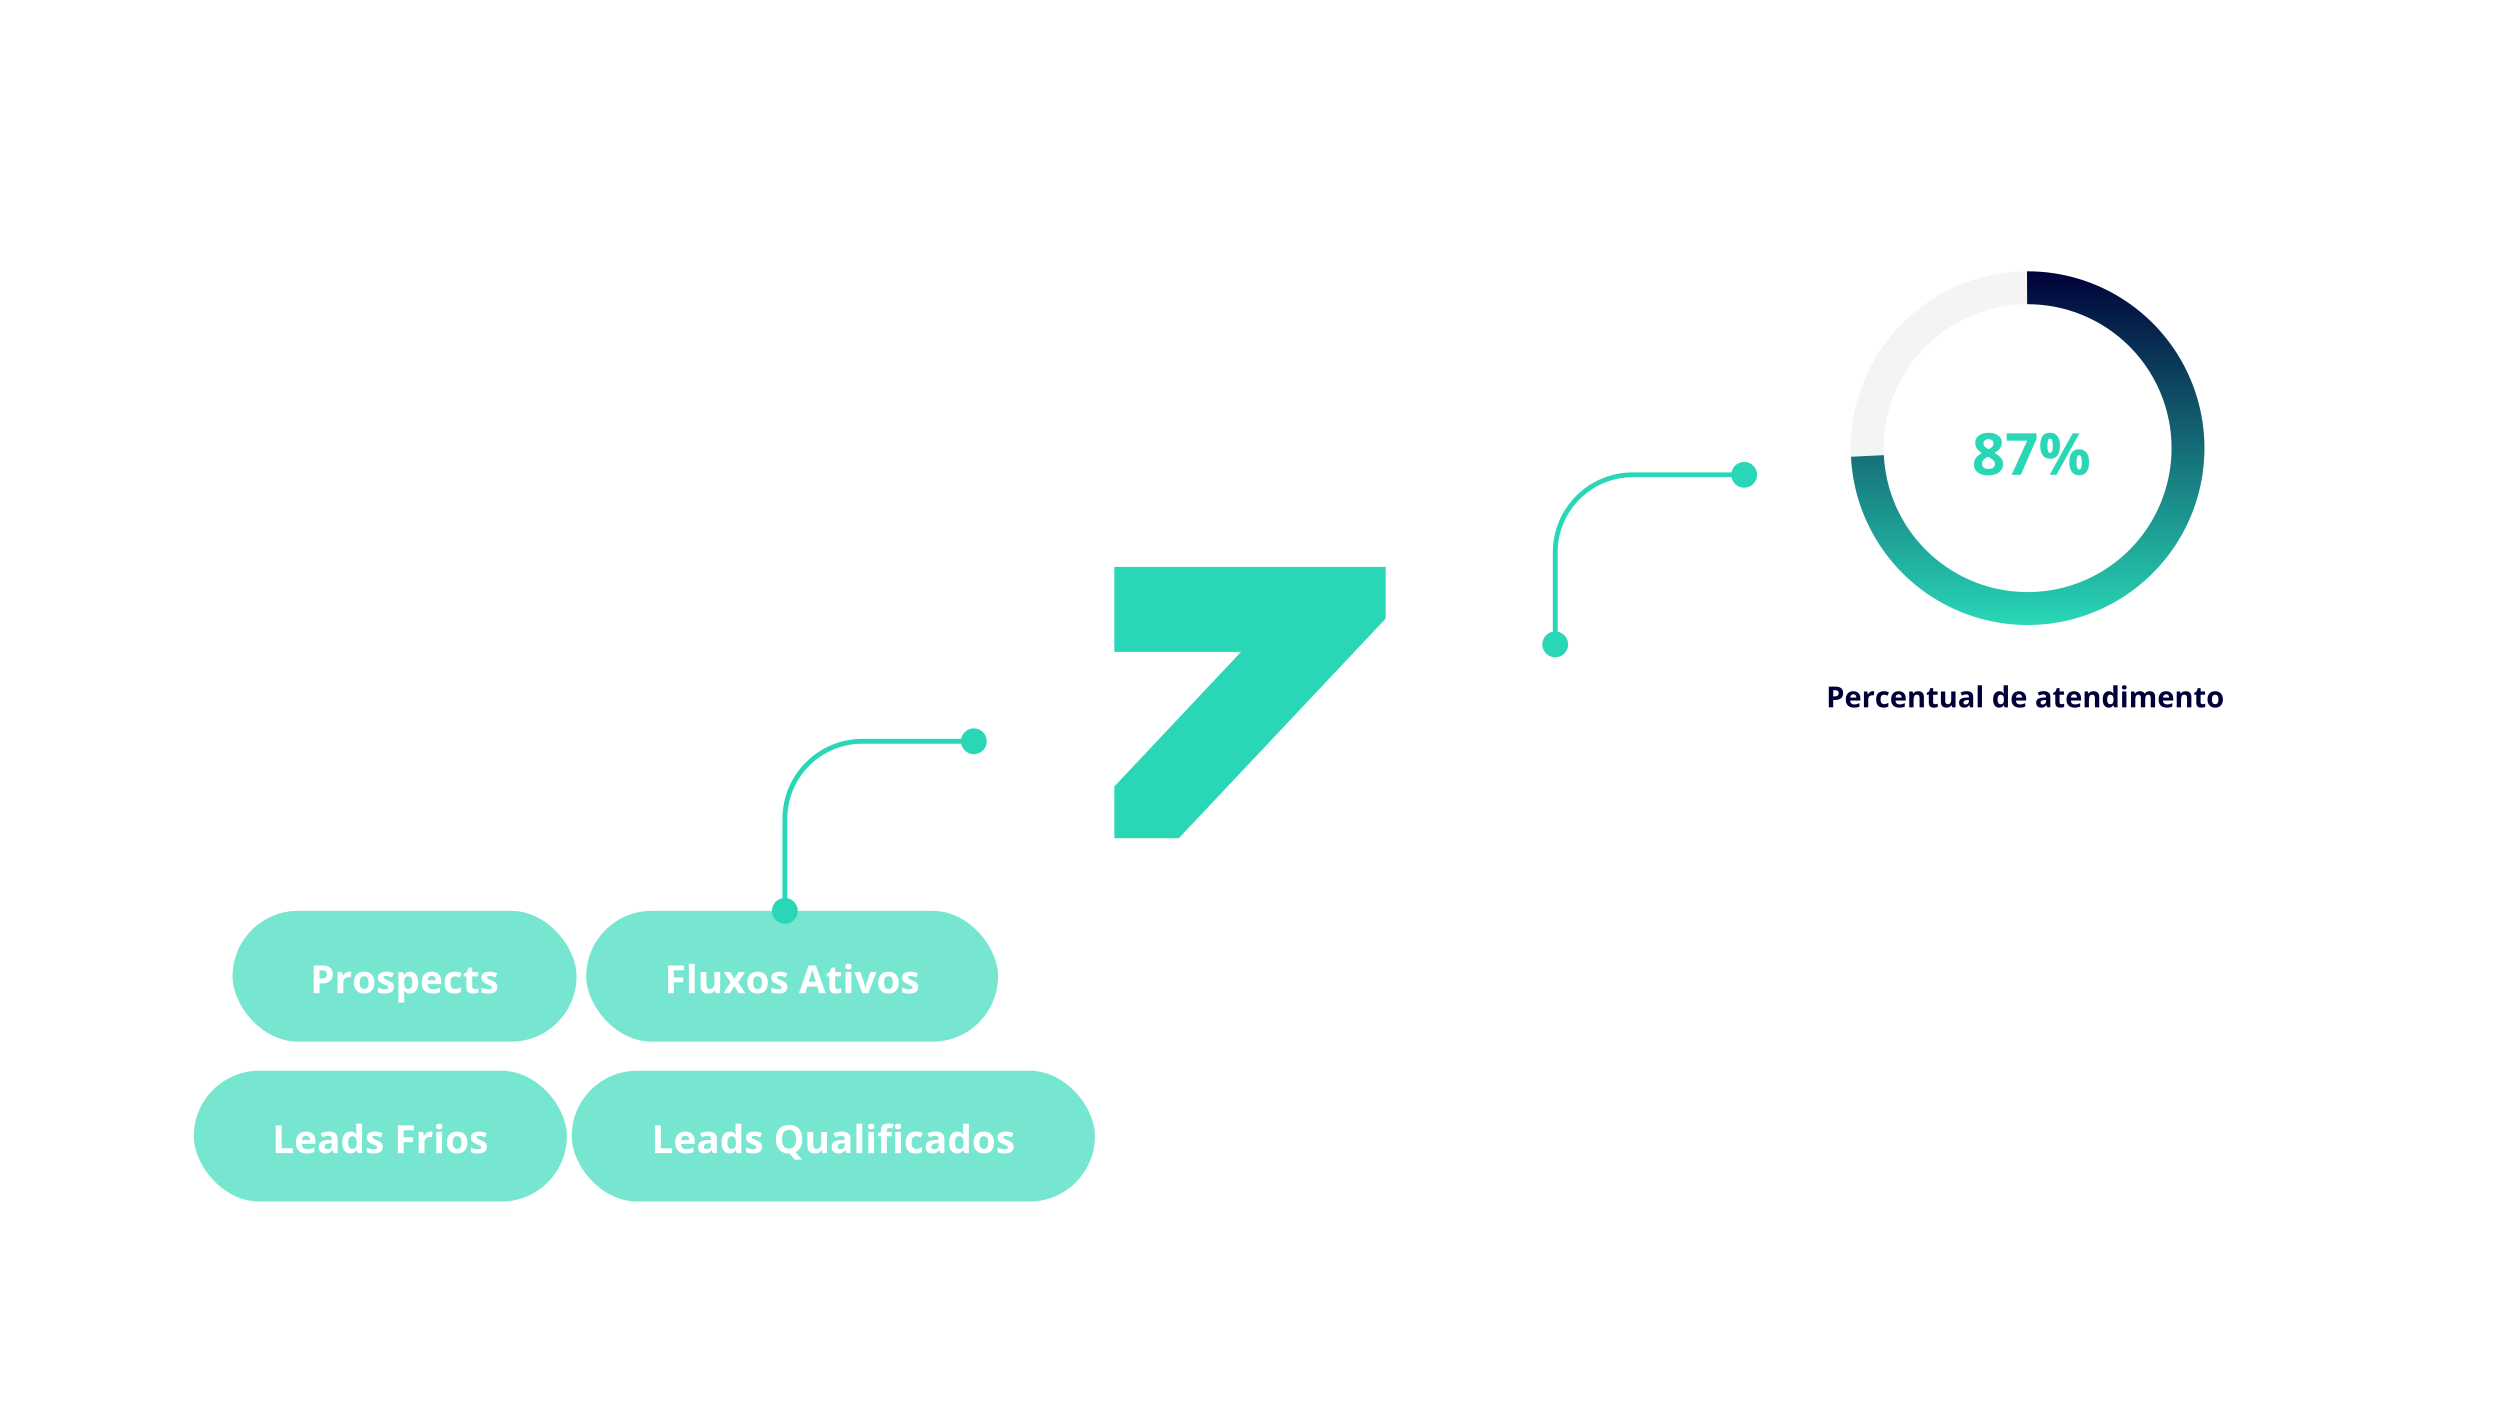 <svg width="516" height="290" viewBox="0 0 516 290" fill="none" xmlns="http://www.w3.org/2000/svg">
<path d="M366 145.5C366 204.871 317.871 253 258.5 253C199.129 253 151 204.871 151 145.5C151 86.129 199.129 38 258.5 38C317.871 38 366 86.129 366 145.5Z" stroke="url(#paint0_radial_52_146)" stroke-linecap="round" stroke-linejoin="round" stroke-dasharray="8 8"/>
<path d="M351 146C351 196.81 309.81 238 259 238C208.19 238 167 196.81 167 146C167 95.19 208.19 54 259 54C309.81 54 351 95.19 351 146Z" stroke="url(#paint1_radial_52_146)" stroke-linecap="round" stroke-linejoin="round" stroke-dasharray="8 8"/>
<path d="M335 146C335 187.974 300.974 222 259 222C217.026 222 183 187.974 183 146C183 104.026 217.026 70 259 70C300.974 70 335 104.026 335 146Z" stroke="url(#paint2_radial_52_146)" stroke-linecap="round" stroke-linejoin="round" stroke-dasharray="8 8"/>
<g filter="url(#filter0_d_52_146)">
<rect x="360" y="40" width="116" height="116" rx="4" fill="white"/>
<path d="M378.836 137.717C379.389 137.717 379.792 137.836 380.046 138.074C380.3 138.311 380.427 138.637 380.427 139.053C380.427 139.24 380.398 139.42 380.342 139.592C380.285 139.762 380.192 139.913 380.063 140.046C379.937 140.179 379.767 140.284 379.554 140.362C379.341 140.438 379.078 140.477 378.766 140.477H378.376V142H377.468V137.717H378.836ZM378.789 138.461H378.376V139.732H378.675C378.845 139.732 378.992 139.71 379.117 139.665C379.242 139.62 379.339 139.55 379.407 139.454C379.476 139.358 379.51 139.235 379.51 139.085C379.51 138.874 379.451 138.718 379.334 138.616C379.217 138.513 379.035 138.461 378.789 138.461ZM382.516 138.663C382.818 138.663 383.079 138.722 383.298 138.839C383.517 138.954 383.686 139.122 383.805 139.343C383.924 139.563 383.983 139.833 383.983 140.151V140.585H381.871C381.881 140.837 381.956 141.035 382.097 141.18C382.239 141.322 382.437 141.394 382.688 141.394C382.897 141.394 383.089 141.372 383.263 141.329C383.437 141.286 383.615 141.222 383.799 141.136V141.827C383.637 141.907 383.467 141.966 383.289 142.003C383.113 142.04 382.899 142.059 382.647 142.059C382.319 142.059 382.028 141.998 381.774 141.877C381.522 141.756 381.324 141.571 381.18 141.323C381.037 141.075 380.966 140.763 380.966 140.386C380.966 140.003 381.03 139.685 381.159 139.431C381.29 139.175 381.472 138.983 381.704 138.856C381.937 138.728 382.207 138.663 382.516 138.663ZM382.521 139.299C382.348 139.299 382.203 139.354 382.088 139.466C381.975 139.577 381.909 139.752 381.892 139.99H383.146C383.144 139.857 383.119 139.739 383.072 139.636C383.027 139.532 382.959 139.45 382.867 139.39C382.777 139.329 382.662 139.299 382.521 139.299ZM386.538 138.663C386.583 138.663 386.635 138.666 386.693 138.672C386.754 138.676 386.803 138.682 386.84 138.689L386.772 139.527C386.743 139.518 386.701 139.511 386.646 139.507C386.594 139.501 386.548 139.498 386.509 139.498C386.394 139.498 386.281 139.513 386.172 139.542C386.064 139.571 385.968 139.619 385.882 139.686C385.796 139.75 385.728 139.836 385.677 139.943C385.628 140.049 385.604 140.179 385.604 140.333V142H384.71V138.725H385.387L385.519 139.275H385.562C385.627 139.164 385.707 139.062 385.803 138.971C385.9 138.877 386.011 138.803 386.134 138.748C386.259 138.691 386.394 138.663 386.538 138.663ZM388.765 142.059C388.44 142.059 388.164 142 387.936 141.883C387.707 141.764 387.533 141.58 387.414 141.332C387.295 141.084 387.235 140.767 387.235 140.38C387.235 139.979 387.303 139.653 387.438 139.401C387.574 139.147 387.763 138.961 388.003 138.842C388.245 138.723 388.525 138.663 388.844 138.663C389.07 138.663 389.266 138.686 389.43 138.73C389.596 138.773 389.74 138.825 389.863 138.886L389.6 139.577C389.459 139.521 389.328 139.475 389.207 139.439C389.086 139.402 388.965 139.384 388.844 139.384C388.688 139.384 388.558 139.421 388.454 139.495C388.351 139.567 388.273 139.677 388.223 139.823C388.172 139.97 388.146 140.153 388.146 140.374C388.146 140.591 388.174 140.771 388.229 140.913C388.283 141.056 388.362 141.162 388.466 141.232C388.569 141.301 388.695 141.335 388.844 141.335C389.029 141.335 389.194 141.311 389.339 141.262C389.483 141.211 389.624 141.141 389.761 141.051V141.815C389.624 141.901 389.48 141.963 389.33 142C389.182 142.039 388.993 142.059 388.765 142.059ZM391.873 138.663C392.176 138.663 392.437 138.722 392.655 138.839C392.874 138.954 393.043 139.122 393.162 139.343C393.281 139.563 393.341 139.833 393.341 140.151V140.585H391.229C391.238 140.837 391.313 141.035 391.454 141.18C391.597 141.322 391.794 141.394 392.046 141.394C392.255 141.394 392.446 141.372 392.62 141.329C392.794 141.286 392.973 141.222 393.156 141.136V141.827C392.994 141.907 392.824 141.966 392.646 142.003C392.471 142.04 392.257 142.059 392.005 142.059C391.677 142.059 391.386 141.998 391.132 141.877C390.88 141.756 390.682 141.571 390.537 141.323C390.395 141.075 390.323 140.763 390.323 140.386C390.323 140.003 390.388 139.685 390.517 139.431C390.647 139.175 390.829 138.983 391.062 138.856C391.294 138.728 391.564 138.663 391.873 138.663ZM391.879 139.299C391.705 139.299 391.561 139.354 391.445 139.466C391.332 139.577 391.267 139.752 391.249 139.99H392.503C392.501 139.857 392.477 139.739 392.43 139.636C392.385 139.532 392.316 139.45 392.225 139.39C392.135 139.329 392.02 139.299 391.879 139.299ZM395.928 138.663C396.277 138.663 396.559 138.759 396.771 138.95C396.984 139.14 397.091 139.444 397.091 139.864V142H396.197V140.087C396.197 139.853 396.154 139.676 396.068 139.557C395.984 139.438 395.852 139.378 395.67 139.378C395.396 139.378 395.21 139.471 395.11 139.656C395.011 139.842 394.961 140.109 394.961 140.459V142H394.067V138.725H394.75L394.87 139.144H394.92C394.99 139.03 395.077 138.938 395.181 138.868C395.286 138.798 395.402 138.746 395.529 138.713C395.658 138.68 395.791 138.663 395.928 138.663ZM399.391 141.347C399.488 141.347 399.583 141.337 399.675 141.317C399.769 141.298 399.861 141.273 399.953 141.244V141.909C399.857 141.952 399.738 141.987 399.596 142.015C399.455 142.044 399.301 142.059 399.133 142.059C398.938 142.059 398.762 142.027 398.605 141.965C398.451 141.9 398.329 141.79 398.239 141.634C398.151 141.476 398.107 141.256 398.107 140.975V139.396H397.68V139.018L398.172 138.719L398.43 138.027H399.001V138.725H399.918V139.396H399.001V140.975C399.001 141.1 399.036 141.193 399.106 141.256C399.179 141.316 399.273 141.347 399.391 141.347ZM403.624 138.725V142H402.938L402.818 141.581H402.771C402.701 141.692 402.613 141.783 402.508 141.854C402.402 141.924 402.286 141.976 402.159 142.009C402.032 142.042 401.9 142.059 401.764 142.059C401.529 142.059 401.325 142.018 401.151 141.936C400.978 141.852 400.842 141.722 400.744 141.546C400.648 141.37 400.601 141.142 400.601 140.86V138.725H401.494V140.638C401.494 140.872 401.536 141.049 401.62 141.168C401.704 141.287 401.838 141.347 402.021 141.347C402.203 141.347 402.346 141.306 402.449 141.224C402.553 141.14 402.625 141.018 402.666 140.857C402.709 140.695 402.73 140.498 402.73 140.266V138.725H403.624ZM405.903 138.657C406.343 138.657 406.68 138.753 406.914 138.944C407.148 139.136 407.266 139.427 407.266 139.817V142H406.642L406.469 141.555H406.445C406.352 141.672 406.256 141.768 406.158 141.842C406.061 141.916 405.948 141.971 405.821 142.006C405.694 142.041 405.54 142.059 405.358 142.059C405.165 142.059 404.991 142.021 404.837 141.947C404.685 141.873 404.564 141.76 404.477 141.607C404.389 141.453 404.345 141.258 404.345 141.021C404.345 140.674 404.467 140.418 404.711 140.254C404.955 140.088 405.321 139.996 405.81 139.979L406.378 139.961V139.817C406.378 139.646 406.333 139.52 406.243 139.439C406.153 139.359 406.028 139.319 405.868 139.319C405.71 139.319 405.555 139.342 405.402 139.387C405.25 139.432 405.098 139.488 404.945 139.557L404.649 138.953C404.823 138.861 405.018 138.789 405.232 138.736C405.449 138.684 405.673 138.657 405.903 138.657ZM406.378 140.482L406.032 140.494C405.743 140.502 405.542 140.554 405.429 140.649C405.317 140.745 405.262 140.871 405.262 141.027C405.262 141.164 405.302 141.262 405.382 141.32C405.462 141.377 405.566 141.405 405.695 141.405C405.887 141.405 406.048 141.349 406.179 141.235C406.312 141.122 406.378 140.961 406.378 140.752V140.482ZM409.082 142H408.188V137.441H409.082V142ZM412.618 142.059C412.253 142.059 411.955 141.916 411.725 141.631C411.496 141.344 411.382 140.923 411.382 140.368C411.382 139.808 411.498 139.384 411.73 139.097C411.963 138.808 412.267 138.663 412.642 138.663C412.798 138.663 412.936 138.685 413.055 138.728C413.174 138.771 413.276 138.828 413.362 138.9C413.45 138.973 413.524 139.054 413.585 139.144H413.614C413.603 139.081 413.588 138.989 413.57 138.868C413.555 138.745 413.547 138.619 413.547 138.49V137.441H414.443V142H413.758L413.585 141.575H413.547C413.49 141.665 413.419 141.747 413.333 141.821C413.249 141.894 413.148 141.951 413.031 141.994C412.914 142.037 412.776 142.059 412.618 142.059ZM412.932 141.347C413.176 141.347 413.348 141.274 413.447 141.13C413.549 140.983 413.603 140.764 413.608 140.471V140.374C413.608 140.056 413.56 139.812 413.462 139.645C413.364 139.475 413.183 139.39 412.917 139.39C412.72 139.39 412.565 139.475 412.454 139.645C412.343 139.814 412.287 140.06 412.287 140.38C412.287 140.7 412.343 140.941 412.454 141.104C412.567 141.266 412.727 141.347 412.932 141.347ZM416.729 138.663C417.031 138.663 417.292 138.722 417.511 138.839C417.729 138.954 417.898 139.122 418.018 139.343C418.137 139.563 418.196 139.833 418.196 140.151V140.585H416.084C416.094 140.837 416.169 141.035 416.31 141.18C416.452 141.322 416.649 141.394 416.901 141.394C417.11 141.394 417.302 141.372 417.476 141.329C417.649 141.286 417.828 141.222 418.012 141.136V141.827C417.85 141.907 417.68 141.966 417.502 142.003C417.326 142.04 417.112 142.059 416.86 142.059C416.532 142.059 416.241 141.998 415.987 141.877C415.735 141.756 415.537 141.571 415.393 141.323C415.25 141.075 415.179 140.763 415.179 140.386C415.179 140.003 415.243 139.685 415.372 139.431C415.503 139.175 415.685 138.983 415.917 138.856C416.149 138.728 416.42 138.663 416.729 138.663ZM416.734 139.299C416.561 139.299 416.416 139.354 416.301 139.466C416.188 139.577 416.122 139.752 416.104 139.99H417.358C417.356 139.857 417.332 139.739 417.285 139.636C417.24 139.532 417.172 139.45 417.08 139.39C416.99 139.329 416.875 139.299 416.734 139.299ZM421.823 138.657C422.263 138.657 422.6 138.753 422.834 138.944C423.068 139.136 423.186 139.427 423.186 139.817V142H422.562L422.389 141.555H422.365C422.271 141.672 422.176 141.768 422.078 141.842C421.98 141.916 421.868 141.971 421.741 142.006C421.614 142.041 421.46 142.059 421.278 142.059C421.085 142.059 420.911 142.021 420.757 141.947C420.604 141.873 420.484 141.76 420.396 141.607C420.309 141.453 420.265 141.258 420.265 141.021C420.265 140.674 420.387 140.418 420.631 140.254C420.875 140.088 421.241 139.996 421.729 139.979L422.298 139.961V139.817C422.298 139.646 422.253 139.52 422.163 139.439C422.073 139.359 421.948 139.319 421.788 139.319C421.63 139.319 421.475 139.342 421.322 139.387C421.17 139.432 421.018 139.488 420.865 139.557L420.569 138.953C420.743 138.861 420.938 138.789 421.152 138.736C421.369 138.684 421.593 138.657 421.823 138.657ZM422.298 140.482L421.952 140.494C421.663 140.502 421.462 140.554 421.349 140.649C421.237 140.745 421.182 140.871 421.182 141.027C421.182 141.164 421.222 141.262 421.302 141.32C421.382 141.377 421.486 141.405 421.615 141.405C421.807 141.405 421.968 141.349 422.099 141.235C422.231 141.122 422.298 140.961 422.298 140.752V140.482ZM425.488 141.347C425.586 141.347 425.681 141.337 425.772 141.317C425.866 141.298 425.959 141.273 426.051 141.244V141.909C425.955 141.952 425.836 141.987 425.693 142.015C425.553 142.044 425.398 142.059 425.23 142.059C425.035 142.059 424.859 142.027 424.703 141.965C424.549 141.9 424.427 141.79 424.337 141.634C424.249 141.476 424.205 141.256 424.205 140.975V139.396H423.777V139.018L424.27 138.719L424.527 138.027H425.099V138.725H426.016V139.396H425.099V140.975C425.099 141.1 425.134 141.193 425.204 141.256C425.276 141.316 425.371 141.347 425.488 141.347ZM428.066 138.663C428.369 138.663 428.63 138.722 428.849 138.839C429.067 138.954 429.236 139.122 429.355 139.343C429.475 139.563 429.534 139.833 429.534 140.151V140.585H427.422C427.432 140.837 427.507 141.035 427.647 141.18C427.79 141.322 427.987 141.394 428.239 141.394C428.448 141.394 428.64 141.372 428.813 141.329C428.987 141.286 429.166 141.222 429.35 141.136V141.827C429.188 141.907 429.018 141.966 428.84 142.003C428.664 142.04 428.45 142.059 428.198 142.059C427.87 142.059 427.579 141.998 427.325 141.877C427.073 141.756 426.875 141.571 426.73 141.323C426.588 141.075 426.517 140.763 426.517 140.386C426.517 140.003 426.581 139.685 426.71 139.431C426.841 139.175 427.022 138.983 427.255 138.856C427.487 138.728 427.758 138.663 428.066 138.663ZM428.072 139.299C427.898 139.299 427.754 139.354 427.639 139.466C427.525 139.577 427.46 139.752 427.442 139.99H428.696C428.694 139.857 428.67 139.739 428.623 139.636C428.578 139.532 428.51 139.45 428.418 139.39C428.328 139.329 428.213 139.299 428.072 139.299ZM432.121 138.663C432.471 138.663 432.752 138.759 432.965 138.95C433.178 139.14 433.284 139.444 433.284 139.864V142H432.391V140.087C432.391 139.853 432.348 139.676 432.262 139.557C432.178 139.438 432.045 139.378 431.863 139.378C431.59 139.378 431.403 139.471 431.304 139.656C431.204 139.842 431.154 140.109 431.154 140.459V142H430.261V138.725H430.943L431.063 139.144H431.113C431.184 139.03 431.271 138.938 431.374 138.868C431.479 138.798 431.596 138.746 431.723 138.713C431.852 138.68 431.984 138.663 432.121 138.663ZM435.241 142.059C434.876 142.059 434.578 141.916 434.348 141.631C434.119 141.344 434.005 140.923 434.005 140.368C434.005 139.808 434.121 139.384 434.354 139.097C434.586 138.808 434.89 138.663 435.265 138.663C435.421 138.663 435.559 138.685 435.678 138.728C435.797 138.771 435.899 138.828 435.985 138.9C436.073 138.973 436.147 139.054 436.208 139.144H436.237C436.226 139.081 436.211 138.989 436.193 138.868C436.178 138.745 436.17 138.619 436.17 138.49V137.441H437.066V142H436.381L436.208 141.575H436.17C436.113 141.665 436.042 141.747 435.956 141.821C435.872 141.894 435.771 141.951 435.654 141.994C435.537 142.037 435.399 142.059 435.241 142.059ZM435.555 141.347C435.799 141.347 435.971 141.274 436.07 141.13C436.172 140.983 436.226 140.764 436.231 140.471V140.374C436.231 140.056 436.183 139.812 436.085 139.645C435.987 139.475 435.806 139.39 435.54 139.39C435.343 139.39 435.188 139.475 435.077 139.645C434.966 139.814 434.91 140.06 434.91 140.38C434.91 140.7 434.966 140.941 435.077 141.104C435.19 141.266 435.35 141.347 435.555 141.347ZM438.895 138.725V142H438.001V138.725H438.895ZM438.449 137.441C438.582 137.441 438.696 137.473 438.792 137.535C438.888 137.596 438.936 137.71 438.936 137.878C438.936 138.044 438.888 138.159 438.792 138.224C438.696 138.286 438.582 138.317 438.449 138.317C438.314 138.317 438.199 138.286 438.104 138.224C438.01 138.159 437.963 138.044 437.963 137.878C437.963 137.71 438.01 137.596 438.104 137.535C438.199 137.473 438.314 137.441 438.449 137.441ZM443.682 138.663C444.053 138.663 444.333 138.759 444.522 138.95C444.714 139.14 444.81 139.444 444.81 139.864V142H443.913V140.087C443.913 139.853 443.873 139.676 443.793 139.557C443.713 139.438 443.589 139.378 443.421 139.378C443.185 139.378 443.017 139.463 442.917 139.633C442.817 139.801 442.768 140.042 442.768 140.356V142H441.874V140.087C441.874 139.931 441.856 139.8 441.821 139.694C441.786 139.589 441.732 139.51 441.66 139.457C441.588 139.404 441.495 139.378 441.382 139.378C441.216 139.378 441.085 139.42 440.989 139.504C440.896 139.586 440.828 139.708 440.787 139.87C440.748 140.03 440.729 140.227 440.729 140.459V142H439.835V138.725H440.518L440.638 139.144H440.688C440.754 139.03 440.837 138.938 440.937 138.868C441.038 138.798 441.149 138.746 441.271 138.713C441.392 138.68 441.515 138.663 441.64 138.663C441.88 138.663 442.083 138.702 442.249 138.78C442.417 138.858 442.546 138.979 442.636 139.144H442.715C442.812 138.976 442.95 138.854 443.128 138.777C443.308 138.701 443.492 138.663 443.682 138.663ZM447.08 138.663C447.383 138.663 447.644 138.722 447.862 138.839C448.081 138.954 448.25 139.122 448.369 139.343C448.488 139.563 448.548 139.833 448.548 140.151V140.585H446.436C446.445 140.837 446.521 141.035 446.661 141.18C446.804 141.322 447.001 141.394 447.253 141.394C447.462 141.394 447.653 141.372 447.827 141.329C448.001 141.286 448.18 141.222 448.363 141.136V141.827C448.201 141.907 448.031 141.966 447.854 142.003C447.678 142.04 447.464 142.059 447.212 142.059C446.884 142.059 446.593 141.998 446.339 141.877C446.087 141.756 445.889 141.571 445.744 141.323C445.602 141.075 445.53 140.763 445.53 140.386C445.53 140.003 445.595 139.685 445.724 139.431C445.854 139.175 446.036 138.983 446.269 138.856C446.501 138.728 446.771 138.663 447.08 138.663ZM447.086 139.299C446.912 139.299 446.768 139.354 446.652 139.466C446.539 139.577 446.474 139.752 446.456 139.99H447.71C447.708 139.857 447.684 139.739 447.637 139.636C447.592 139.532 447.523 139.45 447.432 139.39C447.342 139.329 447.227 139.299 447.086 139.299ZM451.135 138.663C451.484 138.663 451.766 138.759 451.979 138.95C452.191 139.14 452.298 139.444 452.298 139.864V142H451.404V140.087C451.404 139.853 451.361 139.676 451.275 139.557C451.191 139.438 451.059 139.378 450.877 139.378C450.604 139.378 450.417 139.471 450.317 139.656C450.218 139.842 450.168 140.109 450.168 140.459V142H449.274V138.725H449.957L450.077 139.144H450.127C450.197 139.03 450.284 138.938 450.388 138.868C450.493 138.798 450.609 138.746 450.736 138.713C450.865 138.68 450.998 138.663 451.135 138.663ZM454.598 141.347C454.695 141.347 454.79 141.337 454.882 141.317C454.976 141.298 455.068 141.273 455.16 141.244V141.909C455.064 141.952 454.945 141.987 454.803 142.015C454.662 142.044 454.508 142.059 454.34 142.059C454.145 142.059 453.969 142.027 453.812 141.965C453.658 141.9 453.536 141.79 453.446 141.634C453.358 141.476 453.314 141.256 453.314 140.975V139.396H452.887V139.018L453.379 138.719L453.637 138.027H454.208V138.725H455.125V139.396H454.208V140.975C454.208 141.1 454.243 141.193 454.313 141.256C454.386 141.316 454.48 141.347 454.598 141.347ZM458.802 140.356C458.802 140.63 458.765 140.872 458.69 141.083C458.618 141.294 458.512 141.473 458.371 141.619C458.232 141.764 458.064 141.873 457.867 141.947C457.672 142.021 457.451 142.059 457.205 142.059C456.975 142.059 456.763 142.021 456.569 141.947C456.378 141.873 456.211 141.764 456.068 141.619C455.928 141.473 455.818 141.294 455.74 141.083C455.664 140.872 455.626 140.63 455.626 140.356C455.626 139.993 455.69 139.686 455.819 139.434C455.948 139.182 456.132 138.99 456.37 138.859C456.608 138.729 456.893 138.663 457.223 138.663C457.529 138.663 457.801 138.729 458.037 138.859C458.275 138.99 458.462 139.182 458.597 139.434C458.733 139.686 458.802 139.993 458.802 140.356ZM456.537 140.356C456.537 140.571 456.561 140.752 456.607 140.898C456.654 141.045 456.728 141.155 456.827 141.229C456.927 141.304 457.057 141.341 457.217 141.341C457.375 141.341 457.503 141.304 457.601 141.229C457.7 141.155 457.772 141.045 457.817 140.898C457.864 140.752 457.888 140.571 457.888 140.356C457.888 140.14 457.864 139.96 457.817 139.817C457.772 139.673 457.7 139.564 457.601 139.492C457.501 139.42 457.371 139.384 457.211 139.384C456.975 139.384 456.803 139.465 456.695 139.627C456.59 139.789 456.537 140.032 456.537 140.356Z" fill="#000138"/>
<path d="M410.434 85.322C410.926 85.322 411.379 85.398 411.793 85.551C412.211 85.703 412.545 85.934 412.795 86.242C413.045 86.547 413.17 86.93 413.17 87.391C413.17 87.734 413.102 88.035 412.965 88.293C412.832 88.551 412.65 88.777 412.42 88.973C412.189 89.164 411.928 89.332 411.635 89.477C411.939 89.637 412.229 89.824 412.502 90.039C412.775 90.25 412.998 90.498 413.17 90.783C413.346 91.068 413.434 91.4 413.434 91.779C413.434 92.256 413.307 92.67 413.053 93.022C412.799 93.369 412.447 93.639 411.998 93.83C411.549 94.022 411.027 94.117 410.434 94.117C409.793 94.117 409.248 94.025 408.799 93.842C408.35 93.658 408.008 93.397 407.773 93.057C407.539 92.713 407.422 92.303 407.422 91.826C407.422 91.436 407.494 91.096 407.639 90.807C407.787 90.518 407.986 90.269 408.236 90.062C408.486 89.852 408.762 89.672 409.062 89.523C408.809 89.363 408.576 89.182 408.365 88.978C408.158 88.775 407.992 88.543 407.867 88.281C407.746 88.019 407.686 87.719 407.686 87.379C407.686 86.926 407.812 86.547 408.066 86.242C408.324 85.938 408.662 85.709 409.08 85.557C409.498 85.4 409.949 85.322 410.434 85.322ZM409.098 91.721C409.098 92.029 409.207 92.285 409.426 92.488C409.648 92.688 409.977 92.787 410.41 92.787C410.859 92.787 411.195 92.691 411.418 92.5C411.641 92.305 411.752 92.049 411.752 91.732C411.752 91.514 411.688 91.322 411.559 91.158C411.434 90.994 411.275 90.848 411.084 90.719C410.893 90.586 410.699 90.463 410.504 90.35L410.346 90.268C410.096 90.381 409.877 90.508 409.689 90.648C409.506 90.789 409.361 90.947 409.256 91.123C409.15 91.299 409.098 91.498 409.098 91.721ZM410.422 86.647C410.125 86.647 409.879 86.723 409.684 86.875C409.488 87.027 409.391 87.242 409.391 87.519C409.391 87.715 409.438 87.887 409.531 88.035C409.629 88.18 409.756 88.307 409.912 88.416C410.072 88.525 410.246 88.627 410.434 88.721C410.613 88.635 410.781 88.539 410.938 88.434C411.094 88.328 411.221 88.201 411.318 88.053C411.416 87.904 411.465 87.727 411.465 87.519C411.465 87.242 411.365 87.027 411.166 86.875C410.971 86.723 410.723 86.647 410.422 86.647ZM415.197 94L418.414 86.957H414.189V85.434H420.336V86.57L417.096 94H415.197ZM423.125 85.311C423.797 85.311 424.307 85.545 424.654 86.014C425.002 86.482 425.176 87.141 425.176 87.988C425.176 88.836 425.012 89.498 424.684 89.975C424.355 90.451 423.836 90.689 423.125 90.689C422.465 90.689 421.963 90.451 421.619 89.975C421.275 89.498 421.104 88.836 421.104 87.988C421.104 87.141 421.264 86.482 421.584 86.014C421.908 85.545 422.422 85.311 423.125 85.311ZM423.137 86.535C422.945 86.535 422.805 86.656 422.715 86.898C422.625 87.141 422.58 87.508 422.58 88C422.58 88.492 422.625 88.861 422.715 89.107C422.805 89.353 422.945 89.477 423.137 89.477C423.328 89.477 423.469 89.356 423.559 89.113C423.652 88.867 423.699 88.496 423.699 88C423.699 87.508 423.652 87.141 423.559 86.898C423.469 86.656 423.328 86.535 423.137 86.535ZM429.207 85.434L424.455 94H423.049L427.801 85.434H429.207ZM429.125 88.732C429.797 88.732 430.307 88.967 430.654 89.436C431.002 89.904 431.176 90.562 431.176 91.41C431.176 92.254 431.012 92.914 430.684 93.391C430.355 93.867 429.836 94.106 429.125 94.106C428.465 94.106 427.963 93.867 427.619 93.391C427.275 92.914 427.104 92.254 427.104 91.41C427.104 90.562 427.264 89.904 427.584 89.436C427.908 88.967 428.422 88.732 429.125 88.732ZM429.137 89.957C428.945 89.957 428.805 90.078 428.715 90.32C428.625 90.562 428.58 90.93 428.58 91.422C428.58 91.914 428.625 92.283 428.715 92.529C428.805 92.775 428.945 92.898 429.137 92.898C429.328 92.898 429.469 92.777 429.559 92.535C429.652 92.289 429.699 91.918 429.699 91.422C429.699 90.93 429.652 90.562 429.559 90.32C429.469 90.078 429.328 89.957 429.137 89.957Z" fill="#29D7B6"/>
<path d="M455 88.5C455 108.658 438.658 125 418.5 125C398.342 125 382 108.658 382 88.5C382 68.342 398.342 52 418.5 52C438.658 52 455 68.342 455 88.5ZM388.789 88.5C388.789 104.909 402.091 118.211 418.5 118.211C434.909 118.211 448.211 104.909 448.211 88.5C448.211 72.091 434.909 58.789 418.5 58.789C402.091 58.789 388.789 72.091 388.789 88.5Z" fill="#F4F4F5"/>
<path d="M382.043 90.275C382.391 97.416 384.828 104.297 389.051 110.064C393.275 115.832 399.099 120.233 405.801 122.72C412.503 125.207 419.788 125.671 426.752 124.055C433.716 122.439 440.052 118.813 444.973 113.628C449.895 108.443 453.185 101.927 454.437 94.889C455.688 87.85 454.845 80.599 452.012 74.036C449.179 67.472 444.481 61.885 438.501 57.968C432.521 54.05 425.522 51.975 418.374 52L418.397 58.789C424.216 58.769 429.913 60.458 434.781 63.647C439.648 66.835 443.473 71.383 445.779 76.726C448.085 82.069 448.771 87.971 447.752 93.7C446.734 99.43 444.055 104.734 440.049 108.954C436.043 113.175 430.886 116.126 425.217 117.442C419.549 118.757 413.619 118.379 408.163 116.355C402.708 114.33 397.967 110.748 394.529 106.053C391.091 101.358 389.107 95.757 388.824 89.945L382.043 90.275Z" fill="url(#paint3_linear_52_146)"/>
</g>
<rect x="40" y="221" width="77" height="27" rx="13.5" fill="#29D7B6" fill-opacity="0.64"/>
<g filter="url(#filter1_d_52_146)">
<path d="M56.918 238V232.289H58.129V237H60.445V238H56.918ZM63.148 233.551C63.552 233.551 63.9 233.629 64.191 233.785C64.483 233.939 64.708 234.163 64.867 234.457C65.026 234.751 65.106 235.111 65.106 235.535V236.113H62.289C62.302 236.449 62.402 236.714 62.59 236.906C62.78 237.096 63.043 237.191 63.379 237.191C63.658 237.191 63.913 237.163 64.144 237.105C64.376 237.048 64.615 236.962 64.859 236.848V237.77C64.643 237.876 64.417 237.954 64.18 238.004C63.945 238.053 63.66 238.078 63.324 238.078C62.887 238.078 62.499 237.997 62.16 237.836C61.824 237.674 61.56 237.428 61.367 237.098C61.177 236.767 61.082 236.35 61.082 235.848C61.082 235.337 61.168 234.913 61.34 234.574C61.514 234.233 61.757 233.978 62.066 233.809C62.376 233.637 62.737 233.551 63.148 233.551ZM63.156 234.398C62.925 234.398 62.732 234.473 62.578 234.621C62.427 234.77 62.34 235.003 62.316 235.32H63.988C63.986 235.143 63.953 234.986 63.891 234.848C63.831 234.71 63.74 234.6 63.617 234.52C63.497 234.439 63.344 234.398 63.156 234.398ZM67.863 233.543C68.449 233.543 68.898 233.671 69.211 233.926C69.523 234.181 69.68 234.569 69.68 235.09V238H68.848L68.617 237.406H68.586C68.461 237.562 68.333 237.69 68.203 237.789C68.073 237.888 67.923 237.961 67.754 238.008C67.585 238.055 67.379 238.078 67.137 238.078C66.879 238.078 66.647 238.029 66.441 237.93C66.238 237.831 66.078 237.68 65.961 237.477C65.844 237.271 65.785 237.01 65.785 236.695C65.785 236.232 65.948 235.891 66.273 235.672C66.599 235.451 67.087 235.328 67.738 235.305L68.496 235.281V235.09C68.496 234.861 68.436 234.693 68.316 234.586C68.197 234.479 68.03 234.426 67.816 234.426C67.606 234.426 67.398 234.456 67.195 234.516C66.992 234.576 66.789 234.651 66.586 234.742L66.191 233.938C66.423 233.815 66.682 233.719 66.969 233.648C67.258 233.578 67.556 233.543 67.863 233.543ZM68.496 235.977L68.035 235.992C67.65 236.003 67.382 236.072 67.231 236.199C67.082 236.327 67.008 236.495 67.008 236.703C67.008 236.885 67.061 237.016 67.168 237.094C67.275 237.169 67.414 237.207 67.586 237.207C67.841 237.207 68.056 237.132 68.231 236.98C68.408 236.829 68.496 236.615 68.496 236.336V235.977ZM72.293 238.078C71.806 238.078 71.409 237.888 71.102 237.508C70.797 237.125 70.644 236.564 70.644 235.824C70.644 235.077 70.799 234.512 71.109 234.129C71.419 233.743 71.824 233.551 72.324 233.551C72.533 233.551 72.716 233.579 72.875 233.637C73.034 233.694 73.171 233.771 73.285 233.867C73.402 233.964 73.501 234.072 73.582 234.191H73.621C73.606 234.108 73.586 233.986 73.562 233.824C73.542 233.66 73.531 233.492 73.531 233.32V231.922H74.727V238H73.812L73.582 237.434H73.531C73.456 237.553 73.361 237.663 73.246 237.762C73.134 237.858 73 237.935 72.844 237.992C72.688 238.049 72.504 238.078 72.293 238.078ZM72.711 237.129C73.037 237.129 73.266 237.033 73.398 236.84C73.534 236.645 73.606 236.352 73.613 235.961V235.832C73.613 235.408 73.548 235.083 73.418 234.859C73.288 234.633 73.046 234.52 72.691 234.52C72.428 234.52 72.223 234.633 72.074 234.859C71.926 235.086 71.852 235.413 71.852 235.84C71.852 236.267 71.926 236.589 72.074 236.805C72.225 237.021 72.438 237.129 72.711 237.129ZM79.019 236.703C79.019 237 78.949 237.251 78.809 237.457C78.671 237.66 78.463 237.815 78.188 237.922C77.912 238.026 77.568 238.078 77.156 238.078C76.852 238.078 76.59 238.059 76.371 238.02C76.155 237.98 75.936 237.915 75.715 237.824V236.84C75.952 236.947 76.206 237.035 76.477 237.105C76.75 237.173 76.99 237.207 77.195 237.207C77.427 237.207 77.592 237.173 77.691 237.105C77.793 237.035 77.844 236.944 77.844 236.832C77.844 236.759 77.823 236.694 77.781 236.637C77.742 236.577 77.656 236.51 77.523 236.438C77.391 236.362 77.182 236.264 76.898 236.145C76.625 236.03 76.4 235.914 76.223 235.797C76.048 235.68 75.918 235.542 75.832 235.383C75.749 235.221 75.707 235.017 75.707 234.77C75.707 234.366 75.863 234.062 76.176 233.859C76.491 233.654 76.912 233.551 77.438 233.551C77.708 233.551 77.966 233.578 78.211 233.633C78.458 233.688 78.712 233.775 78.973 233.895L78.613 234.754C78.397 234.66 78.193 234.583 78 234.523C77.81 234.464 77.616 234.434 77.418 234.434C77.243 234.434 77.112 234.457 77.023 234.504C76.935 234.551 76.891 234.622 76.891 234.719C76.891 234.789 76.913 234.852 76.957 234.906C77.004 234.961 77.092 235.022 77.223 235.09C77.356 235.155 77.549 235.24 77.805 235.344C78.052 235.445 78.267 235.552 78.449 235.664C78.632 235.773 78.772 235.91 78.871 236.074C78.97 236.236 79.019 236.445 79.019 236.703ZM83.312 238H82.121V232.289H85.394V233.281H83.312V234.754H85.25V235.742H83.312V238ZM88.856 233.551C88.915 233.551 88.984 233.555 89.062 233.562C89.143 233.568 89.208 233.576 89.258 233.586L89.168 234.703C89.129 234.69 89.073 234.681 89 234.676C88.93 234.668 88.868 234.664 88.816 234.664C88.663 234.664 88.513 234.684 88.367 234.723C88.224 234.762 88.095 234.826 87.981 234.914C87.866 235 87.775 235.115 87.707 235.258C87.642 235.398 87.609 235.572 87.609 235.777V238H86.418V233.633H87.32L87.496 234.367H87.555C87.641 234.219 87.747 234.083 87.875 233.961C88.005 233.836 88.152 233.737 88.316 233.664C88.483 233.589 88.663 233.551 88.856 233.551ZM91.242 233.633V238H90.051V233.633H91.242ZM90.648 231.922C90.826 231.922 90.978 231.964 91.106 232.047C91.233 232.128 91.297 232.28 91.297 232.504C91.297 232.725 91.233 232.879 91.106 232.965C90.978 233.048 90.826 233.09 90.648 233.09C90.469 233.09 90.315 233.048 90.188 232.965C90.062 232.879 90 232.725 90 232.504C90 232.28 90.062 232.128 90.188 232.047C90.315 231.964 90.469 231.922 90.648 231.922ZM96.465 235.809C96.465 236.173 96.415 236.496 96.316 236.777C96.22 237.059 96.078 237.297 95.891 237.492C95.706 237.685 95.482 237.831 95.219 237.93C94.958 238.029 94.664 238.078 94.336 238.078C94.029 238.078 93.746 238.029 93.488 237.93C93.233 237.831 93.01 237.685 92.82 237.492C92.633 237.297 92.487 237.059 92.383 236.777C92.281 236.496 92.231 236.173 92.231 235.809C92.231 235.324 92.316 234.914 92.488 234.578C92.66 234.242 92.905 233.987 93.223 233.812C93.54 233.638 93.919 233.551 94.359 233.551C94.768 233.551 95.13 233.638 95.445 233.812C95.763 233.987 96.012 234.242 96.191 234.578C96.374 234.914 96.465 235.324 96.465 235.809ZM93.445 235.809C93.445 236.095 93.477 236.336 93.539 236.531C93.602 236.727 93.699 236.874 93.832 236.973C93.965 237.072 94.138 237.121 94.352 237.121C94.562 237.121 94.733 237.072 94.863 236.973C94.996 236.874 95.092 236.727 95.152 236.531C95.215 236.336 95.246 236.095 95.246 235.809C95.246 235.52 95.215 235.28 95.152 235.09C95.092 234.897 94.996 234.753 94.863 234.656C94.731 234.56 94.557 234.512 94.344 234.512C94.029 234.512 93.799 234.62 93.656 234.836C93.516 235.052 93.445 235.376 93.445 235.809ZM100.496 236.703C100.496 237 100.426 237.251 100.285 237.457C100.147 237.66 99.94 237.815 99.664 237.922C99.388 238.026 99.044 238.078 98.633 238.078C98.328 238.078 98.066 238.059 97.848 238.02C97.632 237.98 97.413 237.915 97.191 237.824V236.84C97.428 236.947 97.682 237.035 97.953 237.105C98.227 237.173 98.466 237.207 98.672 237.207C98.904 237.207 99.069 237.173 99.168 237.105C99.269 237.035 99.32 236.944 99.32 236.832C99.32 236.759 99.299 236.694 99.258 236.637C99.219 236.577 99.133 236.51 99 236.438C98.867 236.362 98.659 236.264 98.375 236.145C98.102 236.03 97.876 235.914 97.699 235.797C97.525 235.68 97.394 235.542 97.309 235.383C97.225 235.221 97.184 235.017 97.184 234.77C97.184 234.366 97.34 234.062 97.652 233.859C97.967 233.654 98.388 233.551 98.914 233.551C99.185 233.551 99.443 233.578 99.688 233.633C99.935 233.688 100.189 233.775 100.449 233.895L100.09 234.754C99.874 234.66 99.669 234.583 99.477 234.523C99.287 234.464 99.092 234.434 98.894 234.434C98.72 234.434 98.588 234.457 98.5 234.504C98.412 234.551 98.367 234.622 98.367 234.719C98.367 234.789 98.389 234.852 98.434 234.906C98.481 234.961 98.569 235.022 98.699 235.09C98.832 235.155 99.026 235.24 99.281 235.344C99.529 235.445 99.743 235.552 99.926 235.664C100.108 235.773 100.249 235.91 100.348 236.074C100.447 236.236 100.496 236.445 100.496 236.703Z" fill="white"/>
</g>
<rect x="118" y="221" width="108" height="27" rx="13.5" fill="#29D7B6" fill-opacity="0.64"/>
<g filter="url(#filter2_d_52_146)">
<path d="M135.199 238V232.289H136.41V237H138.727V238H135.199ZM141.43 233.551C141.833 233.551 142.181 233.629 142.473 233.785C142.764 233.939 142.99 234.163 143.148 234.457C143.307 234.751 143.387 235.111 143.387 235.535V236.113H140.57C140.583 236.449 140.684 236.714 140.871 236.906C141.061 237.096 141.324 237.191 141.66 237.191C141.939 237.191 142.194 237.163 142.426 237.105C142.658 237.048 142.896 236.962 143.141 236.848V237.77C142.924 237.876 142.698 237.954 142.461 238.004C142.227 238.053 141.941 238.078 141.605 238.078C141.168 238.078 140.78 237.997 140.441 237.836C140.105 237.674 139.841 237.428 139.648 237.098C139.458 236.767 139.363 236.35 139.363 235.848C139.363 235.337 139.449 234.913 139.621 234.574C139.796 234.233 140.038 233.978 140.348 233.809C140.658 233.637 141.018 233.551 141.43 233.551ZM141.438 234.398C141.206 234.398 141.013 234.473 140.859 234.621C140.708 234.77 140.621 235.003 140.598 235.32H142.27C142.267 235.143 142.234 234.986 142.172 234.848C142.112 234.71 142.021 234.6 141.898 234.52C141.779 234.439 141.625 234.398 141.438 234.398ZM146.145 233.543C146.73 233.543 147.18 233.671 147.492 233.926C147.805 234.181 147.961 234.569 147.961 235.09V238H147.129L146.898 237.406H146.867C146.742 237.562 146.615 237.69 146.484 237.789C146.354 237.888 146.204 237.961 146.035 238.008C145.866 238.055 145.66 238.078 145.418 238.078C145.16 238.078 144.928 238.029 144.723 237.93C144.52 237.831 144.359 237.68 144.242 237.477C144.125 237.271 144.066 237.01 144.066 236.695C144.066 236.232 144.229 235.891 144.555 235.672C144.88 235.451 145.368 235.328 146.02 235.305L146.777 235.281V235.09C146.777 234.861 146.717 234.693 146.598 234.586C146.478 234.479 146.311 234.426 146.098 234.426C145.887 234.426 145.68 234.456 145.477 234.516C145.273 234.576 145.07 234.651 144.867 234.742L144.473 233.938C144.704 233.815 144.964 233.719 145.25 233.648C145.539 233.578 145.837 233.543 146.145 233.543ZM146.777 235.977L146.316 235.992C145.931 236.003 145.663 236.072 145.512 236.199C145.363 236.327 145.289 236.495 145.289 236.703C145.289 236.885 145.342 237.016 145.449 237.094C145.556 237.169 145.695 237.207 145.867 237.207C146.122 237.207 146.337 237.132 146.512 236.98C146.689 236.829 146.777 236.615 146.777 236.336V235.977ZM150.574 238.078C150.087 238.078 149.69 237.888 149.383 237.508C149.078 237.125 148.926 236.564 148.926 235.824C148.926 235.077 149.081 234.512 149.391 234.129C149.701 233.743 150.105 233.551 150.605 233.551C150.814 233.551 150.997 233.579 151.156 233.637C151.315 233.694 151.452 233.771 151.566 233.867C151.684 233.964 151.783 234.072 151.863 234.191H151.902C151.887 234.108 151.867 233.986 151.844 233.824C151.823 233.66 151.812 233.492 151.812 233.32V231.922H153.008V238H152.094L151.863 237.434H151.812C151.737 237.553 151.642 237.663 151.527 237.762C151.415 237.858 151.281 237.935 151.125 237.992C150.969 238.049 150.785 238.078 150.574 238.078ZM150.992 237.129C151.318 237.129 151.547 237.033 151.68 236.84C151.815 236.645 151.887 236.352 151.895 235.961V235.832C151.895 235.408 151.829 235.083 151.699 234.859C151.569 234.633 151.327 234.52 150.973 234.52C150.71 234.52 150.504 234.633 150.355 234.859C150.207 235.086 150.133 235.413 150.133 235.84C150.133 236.267 150.207 236.589 150.355 236.805C150.507 237.021 150.719 237.129 150.992 237.129ZM157.301 236.703C157.301 237 157.23 237.251 157.09 237.457C156.952 237.66 156.745 237.815 156.469 237.922C156.193 238.026 155.849 238.078 155.438 238.078C155.133 238.078 154.871 238.059 154.652 238.02C154.436 237.98 154.217 237.915 153.996 237.824V236.84C154.233 236.947 154.487 237.035 154.758 237.105C155.031 237.173 155.271 237.207 155.477 237.207C155.708 237.207 155.874 237.173 155.973 237.105C156.074 237.035 156.125 236.944 156.125 236.832C156.125 236.759 156.104 236.694 156.062 236.637C156.023 236.577 155.938 236.51 155.805 236.438C155.672 236.362 155.464 236.264 155.18 236.145C154.906 236.03 154.681 235.914 154.504 235.797C154.329 235.68 154.199 235.542 154.113 235.383C154.03 235.221 153.988 235.017 153.988 234.77C153.988 234.366 154.145 234.062 154.457 233.859C154.772 233.654 155.193 233.551 155.719 233.551C155.99 233.551 156.247 233.578 156.492 233.633C156.74 233.688 156.993 233.775 157.254 233.895L156.895 234.754C156.678 234.66 156.474 234.583 156.281 234.523C156.091 234.464 155.897 234.434 155.699 234.434C155.525 234.434 155.393 234.457 155.305 234.504C155.216 234.551 155.172 234.622 155.172 234.719C155.172 234.789 155.194 234.852 155.238 234.906C155.285 234.961 155.374 235.022 155.504 235.09C155.637 235.155 155.831 235.24 156.086 235.344C156.333 235.445 156.548 235.552 156.73 235.664C156.913 235.773 157.053 235.91 157.152 236.074C157.251 236.236 157.301 236.445 157.301 236.703ZM165.586 235.137C165.586 235.561 165.535 235.951 165.434 236.305C165.335 236.656 165.181 236.961 164.973 237.219C164.764 237.477 164.5 237.678 164.18 237.824L165.555 239.359H164.004L162.957 238.078C162.939 238.078 162.923 238.078 162.91 238.078C162.897 238.078 162.883 238.078 162.867 238.078C162.401 238.078 161.997 238.009 161.656 237.871C161.315 237.73 161.033 237.53 160.809 237.27C160.587 237.009 160.422 236.698 160.312 236.336C160.203 235.974 160.148 235.572 160.148 235.129C160.148 234.538 160.245 234.023 160.438 233.586C160.633 233.146 160.932 232.805 161.336 232.562C161.74 232.32 162.253 232.199 162.875 232.199C163.495 232.199 164.004 232.32 164.402 232.562C164.803 232.805 165.1 233.146 165.293 233.586C165.488 234.026 165.586 234.543 165.586 235.137ZM161.418 235.137C161.418 235.535 161.467 235.879 161.566 236.168C161.668 236.454 161.826 236.676 162.039 236.832C162.253 236.986 162.529 237.062 162.867 237.062C163.211 237.062 163.49 236.986 163.703 236.832C163.917 236.676 164.072 236.454 164.168 236.168C164.267 235.879 164.316 235.535 164.316 235.137C164.316 234.538 164.204 234.066 163.98 233.723C163.757 233.379 163.388 233.207 162.875 233.207C162.534 233.207 162.255 233.285 162.039 233.441C161.826 233.595 161.668 233.816 161.566 234.105C161.467 234.392 161.418 234.736 161.418 235.137ZM170.684 233.633V238H169.77L169.609 237.441H169.547C169.453 237.59 169.336 237.711 169.195 237.805C169.055 237.898 168.9 237.967 168.73 238.012C168.561 238.056 168.385 238.078 168.203 238.078C167.891 238.078 167.618 238.023 167.387 237.914C167.155 237.802 166.974 237.629 166.844 237.395C166.716 237.16 166.652 236.855 166.652 236.48V233.633H167.844V236.184C167.844 236.496 167.9 236.732 168.012 236.891C168.124 237.049 168.302 237.129 168.547 237.129C168.789 237.129 168.979 237.074 169.117 236.965C169.255 236.853 169.352 236.69 169.406 236.477C169.464 236.26 169.492 235.997 169.492 235.688V233.633H170.684ZM173.723 233.543C174.309 233.543 174.758 233.671 175.07 233.926C175.383 234.181 175.539 234.569 175.539 235.09V238H174.707L174.477 237.406H174.445C174.32 237.562 174.193 237.69 174.062 237.789C173.932 237.888 173.783 237.961 173.613 238.008C173.444 238.055 173.238 238.078 172.996 238.078C172.738 238.078 172.507 238.029 172.301 237.93C172.098 237.831 171.938 237.68 171.82 237.477C171.703 237.271 171.645 237.01 171.645 236.695C171.645 236.232 171.807 235.891 172.133 235.672C172.458 235.451 172.947 235.328 173.598 235.305L174.355 235.281V235.09C174.355 234.861 174.296 234.693 174.176 234.586C174.056 234.479 173.889 234.426 173.676 234.426C173.465 234.426 173.258 234.456 173.055 234.516C172.852 234.576 172.648 234.651 172.445 234.742L172.051 233.938C172.283 233.815 172.542 233.719 172.828 233.648C173.117 233.578 173.415 233.543 173.723 233.543ZM174.355 235.977L173.895 235.992C173.509 236.003 173.241 236.072 173.09 236.199C172.941 236.327 172.867 236.495 172.867 236.703C172.867 236.885 172.921 237.016 173.027 237.094C173.134 237.169 173.273 237.207 173.445 237.207C173.701 237.207 173.915 237.132 174.09 236.98C174.267 236.829 174.355 236.615 174.355 236.336V235.977ZM177.961 238H176.77V231.922H177.961V238ZM180.406 233.633V238H179.215V233.633H180.406ZM179.812 231.922C179.99 231.922 180.142 231.964 180.27 232.047C180.397 232.128 180.461 232.28 180.461 232.504C180.461 232.725 180.397 232.879 180.27 232.965C180.142 233.048 179.99 233.09 179.812 233.09C179.633 233.09 179.479 233.048 179.352 232.965C179.227 232.879 179.164 232.725 179.164 232.504C179.164 232.28 179.227 232.128 179.352 232.047C179.479 231.964 179.633 231.922 179.812 231.922ZM184.074 234.527H183.043V238H181.852V234.527H181.195V233.953L181.852 233.633V233.312C181.852 232.94 181.914 232.651 182.039 232.445C182.167 232.237 182.345 232.091 182.574 232.008C182.806 231.922 183.079 231.879 183.395 231.879C183.626 231.879 183.837 231.898 184.027 231.938C184.217 231.974 184.372 232.016 184.492 232.062L184.188 232.938C184.096 232.909 183.997 232.883 183.891 232.859C183.784 232.836 183.661 232.824 183.523 232.824C183.357 232.824 183.234 232.875 183.156 232.977C183.081 233.076 183.043 233.203 183.043 233.359V233.633H184.074V234.527ZM185.949 233.633V238H184.758V233.633H185.949ZM185.355 231.922C185.533 231.922 185.685 231.964 185.812 232.047C185.94 232.128 186.004 232.28 186.004 232.504C186.004 232.725 185.94 232.879 185.812 232.965C185.685 233.048 185.533 233.09 185.355 233.09C185.176 233.09 185.022 233.048 184.895 232.965C184.77 232.879 184.707 232.725 184.707 232.504C184.707 232.28 184.77 232.128 184.895 232.047C185.022 231.964 185.176 231.922 185.355 231.922ZM188.973 238.078C188.54 238.078 188.172 238 187.867 237.844C187.562 237.685 187.331 237.44 187.172 237.109C187.013 236.779 186.934 236.355 186.934 235.84C186.934 235.306 187.023 234.871 187.203 234.535C187.385 234.197 187.637 233.948 187.957 233.789C188.28 233.63 188.654 233.551 189.078 233.551C189.38 233.551 189.641 233.581 189.859 233.641C190.081 233.698 190.273 233.767 190.438 233.848L190.086 234.77C189.898 234.694 189.724 234.633 189.562 234.586C189.401 234.536 189.24 234.512 189.078 234.512C188.87 234.512 188.697 234.561 188.559 234.66C188.421 234.757 188.318 234.902 188.25 235.098C188.182 235.293 188.148 235.538 188.148 235.832C188.148 236.121 188.185 236.361 188.258 236.551C188.331 236.741 188.436 236.883 188.574 236.977C188.712 237.068 188.88 237.113 189.078 237.113C189.326 237.113 189.546 237.081 189.738 237.016C189.931 236.948 190.118 236.854 190.301 236.734V237.754C190.118 237.868 189.927 237.951 189.727 238C189.529 238.052 189.277 238.078 188.973 238.078ZM193.105 233.543C193.691 233.543 194.141 233.671 194.453 233.926C194.766 234.181 194.922 234.569 194.922 235.09V238H194.09L193.859 237.406H193.828C193.703 237.562 193.576 237.69 193.445 237.789C193.315 237.888 193.165 237.961 192.996 238.008C192.827 238.055 192.621 238.078 192.379 238.078C192.121 238.078 191.889 238.029 191.684 237.93C191.48 237.831 191.32 237.68 191.203 237.477C191.086 237.271 191.027 237.01 191.027 236.695C191.027 236.232 191.19 235.891 191.516 235.672C191.841 235.451 192.329 235.328 192.98 235.305L193.738 235.281V235.09C193.738 234.861 193.678 234.693 193.559 234.586C193.439 234.479 193.272 234.426 193.059 234.426C192.848 234.426 192.641 234.456 192.438 234.516C192.234 234.576 192.031 234.651 191.828 234.742L191.434 233.938C191.665 233.815 191.924 233.719 192.211 233.648C192.5 233.578 192.798 233.543 193.105 233.543ZM193.738 235.977L193.277 235.992C192.892 236.003 192.624 236.072 192.473 236.199C192.324 236.327 192.25 236.495 192.25 236.703C192.25 236.885 192.303 237.016 192.41 237.094C192.517 237.169 192.656 237.207 192.828 237.207C193.083 237.207 193.298 237.132 193.473 236.98C193.65 236.829 193.738 236.615 193.738 236.336V235.977ZM197.535 238.078C197.048 238.078 196.651 237.888 196.344 237.508C196.039 237.125 195.887 236.564 195.887 235.824C195.887 235.077 196.042 234.512 196.352 234.129C196.661 233.743 197.066 233.551 197.566 233.551C197.775 233.551 197.958 233.579 198.117 233.637C198.276 233.694 198.413 233.771 198.527 233.867C198.645 233.964 198.743 234.072 198.824 234.191H198.863C198.848 234.108 198.828 233.986 198.805 233.824C198.784 233.66 198.773 233.492 198.773 233.32V231.922H199.969V238H199.055L198.824 237.434H198.773C198.698 237.553 198.603 237.663 198.488 237.762C198.376 237.858 198.242 237.935 198.086 237.992C197.93 238.049 197.746 238.078 197.535 238.078ZM197.953 237.129C198.279 237.129 198.508 237.033 198.641 236.84C198.776 236.645 198.848 236.352 198.855 235.961V235.832C198.855 235.408 198.79 235.083 198.66 234.859C198.53 234.633 198.288 234.52 197.934 234.52C197.671 234.52 197.465 234.633 197.316 234.859C197.168 235.086 197.094 235.413 197.094 235.84C197.094 236.267 197.168 236.589 197.316 236.805C197.467 237.021 197.68 237.129 197.953 237.129ZM205.184 235.809C205.184 236.173 205.134 236.496 205.035 236.777C204.939 237.059 204.797 237.297 204.609 237.492C204.424 237.685 204.201 237.831 203.938 237.93C203.677 238.029 203.383 238.078 203.055 238.078C202.747 238.078 202.465 238.029 202.207 237.93C201.952 237.831 201.729 237.685 201.539 237.492C201.352 237.297 201.206 237.059 201.102 236.777C201 236.496 200.949 236.173 200.949 235.809C200.949 235.324 201.035 234.914 201.207 234.578C201.379 234.242 201.624 233.987 201.941 233.812C202.259 233.638 202.638 233.551 203.078 233.551C203.487 233.551 203.849 233.638 204.164 233.812C204.482 233.987 204.73 234.242 204.91 234.578C205.092 234.914 205.184 235.324 205.184 235.809ZM202.164 235.809C202.164 236.095 202.195 236.336 202.258 236.531C202.32 236.727 202.418 236.874 202.551 236.973C202.684 237.072 202.857 237.121 203.07 237.121C203.281 237.121 203.452 237.072 203.582 236.973C203.715 236.874 203.811 236.727 203.871 236.531C203.934 236.336 203.965 236.095 203.965 235.809C203.965 235.52 203.934 235.28 203.871 235.09C203.811 234.897 203.715 234.753 203.582 234.656C203.449 234.56 203.276 234.512 203.062 234.512C202.747 234.512 202.518 234.62 202.375 234.836C202.234 235.052 202.164 235.376 202.164 235.809ZM209.215 236.703C209.215 237 209.145 237.251 209.004 237.457C208.866 237.66 208.659 237.815 208.383 237.922C208.107 238.026 207.763 238.078 207.352 238.078C207.047 238.078 206.785 238.059 206.566 238.02C206.35 237.98 206.132 237.915 205.91 237.824V236.84C206.147 236.947 206.401 237.035 206.672 237.105C206.945 237.173 207.185 237.207 207.391 237.207C207.622 237.207 207.788 237.173 207.887 237.105C207.988 237.035 208.039 236.944 208.039 236.832C208.039 236.759 208.018 236.694 207.977 236.637C207.938 236.577 207.852 236.51 207.719 236.438C207.586 236.362 207.378 236.264 207.094 236.145C206.82 236.03 206.595 235.914 206.418 235.797C206.243 235.68 206.113 235.542 206.027 235.383C205.944 235.221 205.902 235.017 205.902 234.77C205.902 234.366 206.059 234.062 206.371 233.859C206.686 233.654 207.107 233.551 207.633 233.551C207.904 233.551 208.161 233.578 208.406 233.633C208.654 233.688 208.908 233.775 209.168 233.895L208.809 234.754C208.592 234.66 208.388 234.583 208.195 234.523C208.005 234.464 207.811 234.434 207.613 234.434C207.439 234.434 207.307 234.457 207.219 234.504C207.13 234.551 207.086 234.622 207.086 234.719C207.086 234.789 207.108 234.852 207.152 234.906C207.199 234.961 207.288 235.022 207.418 235.09C207.551 235.155 207.745 235.24 208 235.344C208.247 235.445 208.462 235.552 208.645 235.664C208.827 235.773 208.967 235.91 209.066 236.074C209.165 236.236 209.215 236.445 209.215 236.703Z" fill="white"/>
</g>
<rect x="48" y="188" width="71" height="27" rx="13.5" fill="#29D7B6" fill-opacity="0.64"/>
<g filter="url(#filter3_d_52_146)">
<path d="M66.57 199.289C67.307 199.289 67.845 199.448 68.184 199.766C68.522 200.081 68.691 200.516 68.691 201.07C68.691 201.32 68.654 201.56 68.578 201.789C68.503 202.016 68.379 202.217 68.207 202.395C68.038 202.572 67.811 202.712 67.527 202.816C67.243 202.918 66.893 202.969 66.477 202.969H65.957V205H64.746V199.289H66.57ZM66.508 200.281H65.957V201.977H66.356C66.582 201.977 66.779 201.947 66.945 201.887C67.112 201.827 67.241 201.733 67.332 201.605C67.423 201.478 67.469 201.314 67.469 201.113C67.469 200.832 67.391 200.624 67.234 200.488C67.078 200.35 66.836 200.281 66.508 200.281ZM72.113 200.551C72.173 200.551 72.242 200.555 72.32 200.562C72.401 200.568 72.466 200.576 72.516 200.586L72.426 201.703C72.387 201.69 72.331 201.681 72.258 201.676C72.188 201.668 72.126 201.664 72.074 201.664C71.921 201.664 71.771 201.684 71.625 201.723C71.482 201.762 71.353 201.826 71.238 201.914C71.124 202 71.033 202.115 70.965 202.258C70.9 202.398 70.867 202.572 70.867 202.777V205H69.676V200.633H70.578L70.754 201.367H70.812C70.898 201.219 71.005 201.083 71.133 200.961C71.263 200.836 71.41 200.737 71.574 200.664C71.741 200.589 71.921 200.551 72.113 200.551ZM77.277 202.809C77.277 203.173 77.228 203.496 77.129 203.777C77.033 204.059 76.891 204.297 76.703 204.492C76.518 204.685 76.294 204.831 76.031 204.93C75.771 205.029 75.477 205.078 75.148 205.078C74.841 205.078 74.559 205.029 74.301 204.93C74.046 204.831 73.823 204.685 73.633 204.492C73.445 204.297 73.299 204.059 73.195 203.777C73.094 203.496 73.043 203.173 73.043 202.809C73.043 202.324 73.129 201.914 73.301 201.578C73.473 201.242 73.717 200.987 74.035 200.812C74.353 200.638 74.732 200.551 75.172 200.551C75.581 200.551 75.943 200.638 76.258 200.812C76.576 200.987 76.824 201.242 77.004 201.578C77.186 201.914 77.277 202.324 77.277 202.809ZM74.258 202.809C74.258 203.095 74.289 203.336 74.352 203.531C74.414 203.727 74.512 203.874 74.644 203.973C74.777 204.072 74.951 204.121 75.164 204.121C75.375 204.121 75.546 204.072 75.676 203.973C75.809 203.874 75.905 203.727 75.965 203.531C76.027 203.336 76.059 203.095 76.059 202.809C76.059 202.52 76.027 202.28 75.965 202.09C75.905 201.897 75.809 201.753 75.676 201.656C75.543 201.56 75.37 201.512 75.156 201.512C74.841 201.512 74.612 201.62 74.469 201.836C74.328 202.052 74.258 202.376 74.258 202.809ZM81.309 203.703C81.309 204 81.238 204.251 81.098 204.457C80.96 204.66 80.753 204.815 80.477 204.922C80.201 205.026 79.857 205.078 79.445 205.078C79.141 205.078 78.879 205.059 78.66 205.02C78.444 204.98 78.225 204.915 78.004 204.824V203.84C78.241 203.947 78.495 204.035 78.766 204.105C79.039 204.173 79.279 204.207 79.484 204.207C79.716 204.207 79.882 204.173 79.981 204.105C80.082 204.035 80.133 203.944 80.133 203.832C80.133 203.759 80.112 203.694 80.07 203.637C80.031 203.577 79.945 203.51 79.812 203.438C79.68 203.362 79.471 203.264 79.188 203.145C78.914 203.03 78.689 202.914 78.512 202.797C78.337 202.68 78.207 202.542 78.121 202.383C78.038 202.221 77.996 202.017 77.996 201.77C77.996 201.366 78.152 201.062 78.465 200.859C78.78 200.654 79.201 200.551 79.727 200.551C79.997 200.551 80.255 200.578 80.5 200.633C80.747 200.688 81.001 200.775 81.262 200.895L80.902 201.754C80.686 201.66 80.482 201.583 80.289 201.523C80.099 201.464 79.905 201.434 79.707 201.434C79.533 201.434 79.401 201.457 79.312 201.504C79.224 201.551 79.18 201.622 79.18 201.719C79.18 201.789 79.202 201.852 79.246 201.906C79.293 201.961 79.382 202.022 79.512 202.09C79.644 202.155 79.838 202.24 80.094 202.344C80.341 202.445 80.556 202.552 80.738 202.664C80.921 202.773 81.061 202.91 81.16 203.074C81.259 203.236 81.309 203.445 81.309 203.703ZM84.668 200.551C85.16 200.551 85.557 200.742 85.859 201.125C86.164 201.508 86.316 202.069 86.316 202.809C86.316 203.303 86.245 203.72 86.102 204.059C85.958 204.395 85.76 204.648 85.508 204.82C85.255 204.992 84.965 205.078 84.637 205.078C84.426 205.078 84.245 205.052 84.094 205C83.943 204.945 83.814 204.876 83.707 204.793C83.6 204.707 83.508 204.616 83.43 204.52H83.367C83.388 204.624 83.404 204.73 83.414 204.84C83.424 204.949 83.43 205.056 83.43 205.16V206.922H82.238V200.633H83.207L83.375 201.199H83.43C83.508 201.082 83.603 200.974 83.715 200.875C83.827 200.776 83.961 200.698 84.117 200.641C84.276 200.581 84.46 200.551 84.668 200.551ZM84.285 201.504C84.077 201.504 83.912 201.547 83.789 201.633C83.667 201.719 83.577 201.848 83.519 202.02C83.465 202.191 83.435 202.409 83.43 202.672V202.801C83.43 203.082 83.456 203.32 83.508 203.516C83.562 203.711 83.652 203.859 83.777 203.961C83.905 204.062 84.079 204.113 84.301 204.113C84.483 204.113 84.633 204.062 84.75 203.961C84.867 203.859 84.954 203.711 85.012 203.516C85.072 203.318 85.102 203.077 85.102 202.793C85.102 202.366 85.035 202.044 84.902 201.828C84.769 201.612 84.564 201.504 84.285 201.504ZM89.102 200.551C89.505 200.551 89.853 200.629 90.144 200.785C90.436 200.939 90.662 201.163 90.82 201.457C90.979 201.751 91.059 202.111 91.059 202.535V203.113H88.242C88.255 203.449 88.356 203.714 88.543 203.906C88.733 204.096 88.996 204.191 89.332 204.191C89.611 204.191 89.866 204.163 90.098 204.105C90.329 204.048 90.568 203.962 90.812 203.848V204.77C90.596 204.876 90.37 204.954 90.133 205.004C89.898 205.053 89.613 205.078 89.277 205.078C88.84 205.078 88.452 204.997 88.113 204.836C87.777 204.674 87.513 204.428 87.32 204.098C87.13 203.767 87.035 203.35 87.035 202.848C87.035 202.337 87.121 201.913 87.293 201.574C87.467 201.233 87.71 200.978 88.019 200.809C88.329 200.637 88.69 200.551 89.102 200.551ZM89.109 201.398C88.878 201.398 88.685 201.473 88.531 201.621C88.38 201.77 88.293 202.003 88.269 202.32H89.941C89.939 202.143 89.906 201.986 89.844 201.848C89.784 201.71 89.693 201.6 89.57 201.52C89.451 201.439 89.297 201.398 89.109 201.398ZM93.801 205.078C93.368 205.078 93 205 92.695 204.844C92.391 204.685 92.159 204.44 92 204.109C91.841 203.779 91.762 203.355 91.762 202.84C91.762 202.306 91.852 201.871 92.031 201.535C92.213 201.197 92.465 200.948 92.785 200.789C93.108 200.63 93.482 200.551 93.906 200.551C94.208 200.551 94.469 200.581 94.688 200.641C94.909 200.698 95.102 200.767 95.266 200.848L94.914 201.77C94.727 201.694 94.552 201.633 94.391 201.586C94.229 201.536 94.068 201.512 93.906 201.512C93.698 201.512 93.525 201.561 93.387 201.66C93.249 201.757 93.146 201.902 93.078 202.098C93.01 202.293 92.977 202.538 92.977 202.832C92.977 203.121 93.013 203.361 93.086 203.551C93.159 203.741 93.264 203.883 93.402 203.977C93.54 204.068 93.708 204.113 93.906 204.113C94.154 204.113 94.374 204.081 94.566 204.016C94.759 203.948 94.947 203.854 95.129 203.734V204.754C94.947 204.868 94.755 204.951 94.555 205C94.357 205.052 94.106 205.078 93.801 205.078ZM97.984 204.129C98.115 204.129 98.241 204.116 98.363 204.09C98.488 204.064 98.612 204.031 98.734 203.992V204.879C98.607 204.936 98.448 204.983 98.258 205.02C98.07 205.059 97.865 205.078 97.641 205.078C97.38 205.078 97.146 205.036 96.938 204.953C96.732 204.867 96.569 204.72 96.449 204.512C96.332 204.301 96.273 204.008 96.273 203.633V201.527H95.703V201.023L96.359 200.625L96.703 199.703H97.465V200.633H98.688V201.527H97.465V203.633C97.465 203.799 97.512 203.924 97.606 204.008C97.702 204.089 97.828 204.129 97.984 204.129ZM102.668 203.703C102.668 204 102.598 204.251 102.457 204.457C102.319 204.66 102.112 204.815 101.836 204.922C101.56 205.026 101.216 205.078 100.805 205.078C100.5 205.078 100.238 205.059 100.02 205.02C99.803 204.98 99.585 204.915 99.363 204.824V203.84C99.6 203.947 99.854 204.035 100.125 204.105C100.398 204.173 100.638 204.207 100.844 204.207C101.076 204.207 101.241 204.173 101.34 204.105C101.441 204.035 101.492 203.944 101.492 203.832C101.492 203.759 101.471 203.694 101.43 203.637C101.391 203.577 101.305 203.51 101.172 203.438C101.039 203.362 100.831 203.264 100.547 203.145C100.273 203.03 100.048 202.914 99.871 202.797C99.697 202.68 99.566 202.542 99.481 202.383C99.397 202.221 99.356 202.017 99.356 201.77C99.356 201.366 99.512 201.062 99.824 200.859C100.139 200.654 100.56 200.551 101.086 200.551C101.357 200.551 101.615 200.578 101.859 200.633C102.107 200.688 102.361 200.775 102.621 200.895L102.262 201.754C102.046 201.66 101.841 201.583 101.648 201.523C101.458 201.464 101.264 201.434 101.066 201.434C100.892 201.434 100.76 201.457 100.672 201.504C100.583 201.551 100.539 201.622 100.539 201.719C100.539 201.789 100.561 201.852 100.605 201.906C100.652 201.961 100.741 202.022 100.871 202.09C101.004 202.155 101.198 202.24 101.453 202.344C101.701 202.445 101.915 202.552 102.098 202.664C102.28 202.773 102.421 202.91 102.52 203.074C102.618 203.236 102.668 203.445 102.668 203.703Z" fill="white"/>
</g>
<rect x="121" y="188" width="85" height="27" rx="13.5" fill="#29D7B6" fill-opacity="0.64"/>
<g filter="url(#filter4_d_52_146)">
<path d="M139.082 205H137.891V199.289H141.164V200.281H139.082V201.754H141.02V202.742H139.082V205ZM143.379 205H142.188V198.922H143.379V205ZM148.641 200.633V205H147.727L147.566 204.441H147.504C147.41 204.59 147.293 204.711 147.152 204.805C147.012 204.898 146.857 204.967 146.688 205.012C146.518 205.056 146.342 205.078 146.16 205.078C145.848 205.078 145.576 205.023 145.344 204.914C145.112 204.802 144.931 204.629 144.801 204.395C144.673 204.16 144.609 203.855 144.609 203.48V200.633H145.801V203.184C145.801 203.496 145.857 203.732 145.969 203.891C146.081 204.049 146.259 204.129 146.504 204.129C146.746 204.129 146.936 204.074 147.074 203.965C147.212 203.853 147.309 203.69 147.363 203.477C147.421 203.26 147.449 202.997 147.449 202.688V200.633H148.641ZM150.785 202.77L149.379 200.633H150.73L151.578 202.023L152.434 200.633H153.785L152.363 202.77L153.852 205H152.496L151.578 203.504L150.656 205H149.305L150.785 202.77ZM158.484 202.809C158.484 203.173 158.435 203.496 158.336 203.777C158.24 204.059 158.098 204.297 157.91 204.492C157.725 204.685 157.501 204.831 157.238 204.93C156.978 205.029 156.684 205.078 156.355 205.078C156.048 205.078 155.766 205.029 155.508 204.93C155.253 204.831 155.03 204.685 154.84 204.492C154.652 204.297 154.507 204.059 154.402 203.777C154.301 203.496 154.25 203.173 154.25 202.809C154.25 202.324 154.336 201.914 154.508 201.578C154.68 201.242 154.924 200.987 155.242 200.812C155.56 200.638 155.939 200.551 156.379 200.551C156.788 200.551 157.15 200.638 157.465 200.812C157.783 200.987 158.031 201.242 158.211 201.578C158.393 201.914 158.484 202.324 158.484 202.809ZM155.465 202.809C155.465 203.095 155.496 203.336 155.559 203.531C155.621 203.727 155.719 203.874 155.852 203.973C155.984 204.072 156.158 204.121 156.371 204.121C156.582 204.121 156.753 204.072 156.883 203.973C157.016 203.874 157.112 203.727 157.172 203.531C157.234 203.336 157.266 203.095 157.266 202.809C157.266 202.52 157.234 202.28 157.172 202.09C157.112 201.897 157.016 201.753 156.883 201.656C156.75 201.56 156.577 201.512 156.363 201.512C156.048 201.512 155.819 201.62 155.676 201.836C155.535 202.052 155.465 202.376 155.465 202.809ZM162.516 203.703C162.516 204 162.445 204.251 162.305 204.457C162.167 204.66 161.96 204.815 161.684 204.922C161.408 205.026 161.064 205.078 160.652 205.078C160.348 205.078 160.086 205.059 159.867 205.02C159.651 204.98 159.432 204.915 159.211 204.824V203.84C159.448 203.947 159.702 204.035 159.973 204.105C160.246 204.173 160.486 204.207 160.691 204.207C160.923 204.207 161.089 204.173 161.188 204.105C161.289 204.035 161.34 203.944 161.34 203.832C161.34 203.759 161.319 203.694 161.277 203.637C161.238 203.577 161.152 203.51 161.02 203.438C160.887 203.362 160.678 203.264 160.395 203.145C160.121 203.03 159.896 202.914 159.719 202.797C159.544 202.68 159.414 202.542 159.328 202.383C159.245 202.221 159.203 202.017 159.203 201.77C159.203 201.366 159.359 201.062 159.672 200.859C159.987 200.654 160.408 200.551 160.934 200.551C161.204 200.551 161.462 200.578 161.707 200.633C161.954 200.688 162.208 200.775 162.469 200.895L162.109 201.754C161.893 201.66 161.689 201.583 161.496 201.523C161.306 201.464 161.112 201.434 160.914 201.434C160.74 201.434 160.608 201.457 160.52 201.504C160.431 201.551 160.387 201.622 160.387 201.719C160.387 201.789 160.409 201.852 160.453 201.906C160.5 201.961 160.589 202.022 160.719 202.09C160.852 202.155 161.046 202.24 161.301 202.344C161.548 202.445 161.763 202.552 161.945 202.664C162.128 202.773 162.268 202.91 162.367 203.074C162.466 203.236 162.516 203.445 162.516 203.703ZM169.113 205L168.699 203.641H166.617L166.203 205H164.898L166.914 199.266H168.395L170.418 205H169.113ZM168.41 202.625L167.996 201.297C167.97 201.208 167.935 201.095 167.891 200.957C167.849 200.816 167.806 200.674 167.762 200.531C167.72 200.385 167.686 200.259 167.66 200.152C167.634 200.259 167.598 200.392 167.551 200.551C167.507 200.707 167.464 200.855 167.422 200.996C167.38 201.137 167.35 201.237 167.332 201.297L166.922 202.625H168.41ZM172.887 204.129C173.017 204.129 173.143 204.116 173.266 204.09C173.391 204.064 173.514 204.031 173.637 203.992V204.879C173.509 204.936 173.35 204.983 173.16 205.02C172.973 205.059 172.767 205.078 172.543 205.078C172.283 205.078 172.048 205.036 171.84 204.953C171.634 204.867 171.471 204.72 171.352 204.512C171.234 204.301 171.176 204.008 171.176 203.633V201.527H170.605V201.023L171.262 200.625L171.605 199.703H172.367V200.633H173.59V201.527H172.367V203.633C172.367 203.799 172.414 203.924 172.508 204.008C172.604 204.089 172.73 204.129 172.887 204.129ZM175.715 200.633V205H174.523V200.633H175.715ZM175.121 198.922C175.298 198.922 175.451 198.964 175.578 199.047C175.706 199.128 175.77 199.28 175.77 199.504C175.77 199.725 175.706 199.879 175.578 199.965C175.451 200.048 175.298 200.09 175.121 200.09C174.941 200.09 174.788 200.048 174.66 199.965C174.535 199.879 174.473 199.725 174.473 199.504C174.473 199.28 174.535 199.128 174.66 199.047C174.788 198.964 174.941 198.922 175.121 198.922ZM178.008 205L176.344 200.633H177.59L178.434 203.121C178.48 203.267 178.517 203.421 178.543 203.582C178.572 203.743 178.591 203.888 178.602 204.016H178.633C178.641 203.878 178.659 203.73 178.688 203.574C178.719 203.418 178.759 203.267 178.809 203.121L179.648 200.633H180.895L179.23 205H178.008ZM185.492 202.809C185.492 203.173 185.443 203.496 185.344 203.777C185.247 204.059 185.105 204.297 184.918 204.492C184.733 204.685 184.509 204.831 184.246 204.93C183.986 205.029 183.691 205.078 183.363 205.078C183.056 205.078 182.773 205.029 182.516 204.93C182.26 204.831 182.038 204.685 181.848 204.492C181.66 204.297 181.514 204.059 181.41 203.777C181.309 203.496 181.258 203.173 181.258 202.809C181.258 202.324 181.344 201.914 181.516 201.578C181.688 201.242 181.932 200.987 182.25 200.812C182.568 200.638 182.947 200.551 183.387 200.551C183.796 200.551 184.158 200.638 184.473 200.812C184.79 200.987 185.039 201.242 185.219 201.578C185.401 201.914 185.492 202.324 185.492 202.809ZM182.473 202.809C182.473 203.095 182.504 203.336 182.566 203.531C182.629 203.727 182.727 203.874 182.859 203.973C182.992 204.072 183.165 204.121 183.379 204.121C183.59 204.121 183.76 204.072 183.891 203.973C184.023 203.874 184.12 203.727 184.18 203.531C184.242 203.336 184.273 203.095 184.273 202.809C184.273 202.52 184.242 202.28 184.18 202.09C184.12 201.897 184.023 201.753 183.891 201.656C183.758 201.56 183.585 201.512 183.371 201.512C183.056 201.512 182.827 201.62 182.684 201.836C182.543 202.052 182.473 202.376 182.473 202.809ZM189.523 203.703C189.523 204 189.453 204.251 189.312 204.457C189.174 204.66 188.967 204.815 188.691 204.922C188.415 205.026 188.072 205.078 187.66 205.078C187.355 205.078 187.094 205.059 186.875 205.02C186.659 204.98 186.44 204.915 186.219 204.824V203.84C186.456 203.947 186.71 204.035 186.98 204.105C187.254 204.173 187.493 204.207 187.699 204.207C187.931 204.207 188.096 204.173 188.195 204.105C188.297 204.035 188.348 203.944 188.348 203.832C188.348 203.759 188.327 203.694 188.285 203.637C188.246 203.577 188.16 203.51 188.027 203.438C187.895 203.362 187.686 203.264 187.402 203.145C187.129 203.03 186.904 202.914 186.727 202.797C186.552 202.68 186.422 202.542 186.336 202.383C186.253 202.221 186.211 202.017 186.211 201.77C186.211 201.366 186.367 201.062 186.68 200.859C186.995 200.654 187.415 200.551 187.941 200.551C188.212 200.551 188.47 200.578 188.715 200.633C188.962 200.688 189.216 200.775 189.477 200.895L189.117 201.754C188.901 201.66 188.697 201.583 188.504 201.523C188.314 201.464 188.12 201.434 187.922 201.434C187.747 201.434 187.616 201.457 187.527 201.504C187.439 201.551 187.395 201.622 187.395 201.719C187.395 201.789 187.417 201.852 187.461 201.906C187.508 201.961 187.596 202.022 187.727 202.09C187.859 202.155 188.053 202.24 188.309 202.344C188.556 202.445 188.771 202.552 188.953 202.664C189.135 202.773 189.276 202.91 189.375 203.074C189.474 203.236 189.523 203.445 189.523 203.703Z" fill="white"/>
</g>
<path d="M318.333 133C318.333 134.473 319.527 135.667 321 135.667C322.473 135.667 323.667 134.473 323.667 133C323.667 131.527 322.473 130.333 321 130.333C319.527 130.333 318.333 131.527 318.333 133ZM357.333 98C357.333 99.473 358.527 100.667 360 100.667C361.473 100.667 362.667 99.473 362.667 98C362.667 96.527 361.473 95.333 360 95.333C358.527 95.333 357.333 96.527 357.333 98ZM321.5 133V114H320.5V133H321.5ZM337 98.5H360V97.5H337V98.5ZM321.5 114C321.5 105.44 328.44 98.5 337 98.5V97.5C327.887 97.5 320.5 104.887 320.5 114H321.5Z" fill="#29D7B6"/>
<path d="M159.333 188C159.333 189.473 160.527 190.667 162 190.667C163.473 190.667 164.667 189.473 164.667 188C164.667 186.527 163.473 185.333 162 185.333C160.527 185.333 159.333 186.527 159.333 188ZM198.333 153C198.333 154.473 199.527 155.667 201 155.667C202.473 155.667 203.667 154.473 203.667 153C203.667 151.527 202.473 150.333 201 150.333C199.527 150.333 198.333 151.527 198.333 153ZM162.5 188V169H161.5V188H162.5ZM178 153.5H201V152.5H178V153.5ZM162.5 169C162.5 160.44 169.44 153.5 178 153.5V152.5C168.887 152.5 161.5 159.887 161.5 169H162.5Z" fill="#29D7B6"/>
<path fill-rule="evenodd" clip-rule="evenodd" d="M286 117H230V134.551H256.15L230 162.322V173H243.315L286 127.683V117Z" fill="#29D7B6"/>
<path fill-rule="evenodd" clip-rule="evenodd" d="M252.444 173H286V155.448H268.974L252.444 173Z" fill="white"/>
<defs>
<filter id="filter0_d_52_146" x="352" y="36" width="132" height="132" filterUnits="userSpaceOnUse" color-interpolation-filters="sRGB">
<feFlood flood-opacity="0" result="BackgroundImageFix"/>
<feColorMatrix in="SourceAlpha" type="matrix" values="0 0 0 0 0 0 0 0 0 0 0 0 0 0 0 0 0 0 127 0" result="hardAlpha"/>
<feOffset dy="4"/>
<feGaussianBlur stdDeviation="4"/>
<feComposite in2="hardAlpha" operator="out"/>
<feColorMatrix type="matrix" values="0 0 0 0 0 0 0 0 0 0 0 0 0 0 0 0 0 0 0.16 0"/>
<feBlend mode="normal" in2="BackgroundImageFix" result="effect1_dropShadow_52_146"/>
<feBlend mode="normal" in="SourceGraphic" in2="effect1_dropShadow_52_146" result="shape"/>
</filter>
<filter id="filter1_d_52_146" x="52.918" y="227.922" width="51.578" height="14.156" filterUnits="userSpaceOnUse" color-interpolation-filters="sRGB">
<feFlood flood-opacity="0" result="BackgroundImageFix"/>
<feColorMatrix in="SourceAlpha" type="matrix" values="0 0 0 0 0 0 0 0 0 0 0 0 0 0 0 0 0 0 127 0" result="hardAlpha"/>
<feOffset/>
<feGaussianBlur stdDeviation="2"/>
<feComposite in2="hardAlpha" operator="out"/>
<feColorMatrix type="matrix" values="0 0 0 0 0 0 0 0 0 0 0 0 0 0 0 0 0 0 0.16 0"/>
<feBlend mode="normal" in2="BackgroundImageFix" result="effect1_dropShadow_52_146"/>
<feBlend mode="normal" in="SourceGraphic" in2="effect1_dropShadow_52_146" result="shape"/>
</filter>
<filter id="filter2_d_52_146" x="131.199" y="227.879" width="82.016" height="15.48" filterUnits="userSpaceOnUse" color-interpolation-filters="sRGB">
<feFlood flood-opacity="0" result="BackgroundImageFix"/>
<feColorMatrix in="SourceAlpha" type="matrix" values="0 0 0 0 0 0 0 0 0 0 0 0 0 0 0 0 0 0 127 0" result="hardAlpha"/>
<feOffset/>
<feGaussianBlur stdDeviation="2"/>
<feComposite in2="hardAlpha" operator="out"/>
<feColorMatrix type="matrix" values="0 0 0 0 0 0 0 0 0 0 0 0 0 0 0 0 0 0 0.16 0"/>
<feBlend mode="normal" in2="BackgroundImageFix" result="effect1_dropShadow_52_146"/>
<feBlend mode="normal" in="SourceGraphic" in2="effect1_dropShadow_52_146" result="shape"/>
</filter>
<filter id="filter3_d_52_146" x="60.746" y="195.289" width="45.922" height="15.633" filterUnits="userSpaceOnUse" color-interpolation-filters="sRGB">
<feFlood flood-opacity="0" result="BackgroundImageFix"/>
<feColorMatrix in="SourceAlpha" type="matrix" values="0 0 0 0 0 0 0 0 0 0 0 0 0 0 0 0 0 0 127 0" result="hardAlpha"/>
<feOffset/>
<feGaussianBlur stdDeviation="2"/>
<feComposite in2="hardAlpha" operator="out"/>
<feColorMatrix type="matrix" values="0 0 0 0 0 0 0 0 0 0 0 0 0 0 0 0 0 0 0.16 0"/>
<feBlend mode="normal" in2="BackgroundImageFix" result="effect1_dropShadow_52_146"/>
<feBlend mode="normal" in="SourceGraphic" in2="effect1_dropShadow_52_146" result="shape"/>
</filter>
<filter id="filter4_d_52_146" x="133.891" y="194.922" width="59.633" height="14.156" filterUnits="userSpaceOnUse" color-interpolation-filters="sRGB">
<feFlood flood-opacity="0" result="BackgroundImageFix"/>
<feColorMatrix in="SourceAlpha" type="matrix" values="0 0 0 0 0 0 0 0 0 0 0 0 0 0 0 0 0 0 127 0" result="hardAlpha"/>
<feOffset/>
<feGaussianBlur stdDeviation="2"/>
<feComposite in2="hardAlpha" operator="out"/>
<feColorMatrix type="matrix" values="0 0 0 0 0 0 0 0 0 0 0 0 0 0 0 0 0 0 0.16 0"/>
<feBlend mode="normal" in2="BackgroundImageFix" result="effect1_dropShadow_52_146"/>
<feBlend mode="normal" in="SourceGraphic" in2="effect1_dropShadow_52_146" result="shape"/>
</filter>
<radialGradient id="paint0_radial_52_146" cx="0" cy="0" r="1" gradientUnits="userSpaceOnUse" gradientTransform="translate(258.5 145.5) rotate(89.754) scale(116.501)">
<stop offset="0.4" stop-color="white" stop-opacity="0"/>
<stop offset="1" stop-color="white"/>
</radialGradient>
<radialGradient id="paint1_radial_52_146" cx="0" cy="0" r="1" gradientUnits="userSpaceOnUse" gradientTransform="translate(258.5 145.5) rotate(89.754) scale(116.501)">
<stop offset="0.4" stop-color="white" stop-opacity="0"/>
<stop offset="1" stop-color="white"/>
</radialGradient>
<radialGradient id="paint2_radial_52_146" cx="0" cy="0" r="1" gradientUnits="userSpaceOnUse" gradientTransform="translate(258.5 145.5) rotate(89.754) scale(116.501)">
<stop offset="0.4" stop-color="white" stop-opacity="0"/>
<stop offset="1" stop-color="white"/>
</radialGradient>
<linearGradient id="paint3_linear_52_146" x1="418.5" y1="52" x2="418.5" y2="125" gradientUnits="userSpaceOnUse">
<stop stop-color="#000138"/>
<stop offset="1" stop-color="#29D7B6"/>
</linearGradient>
</defs>
</svg>
